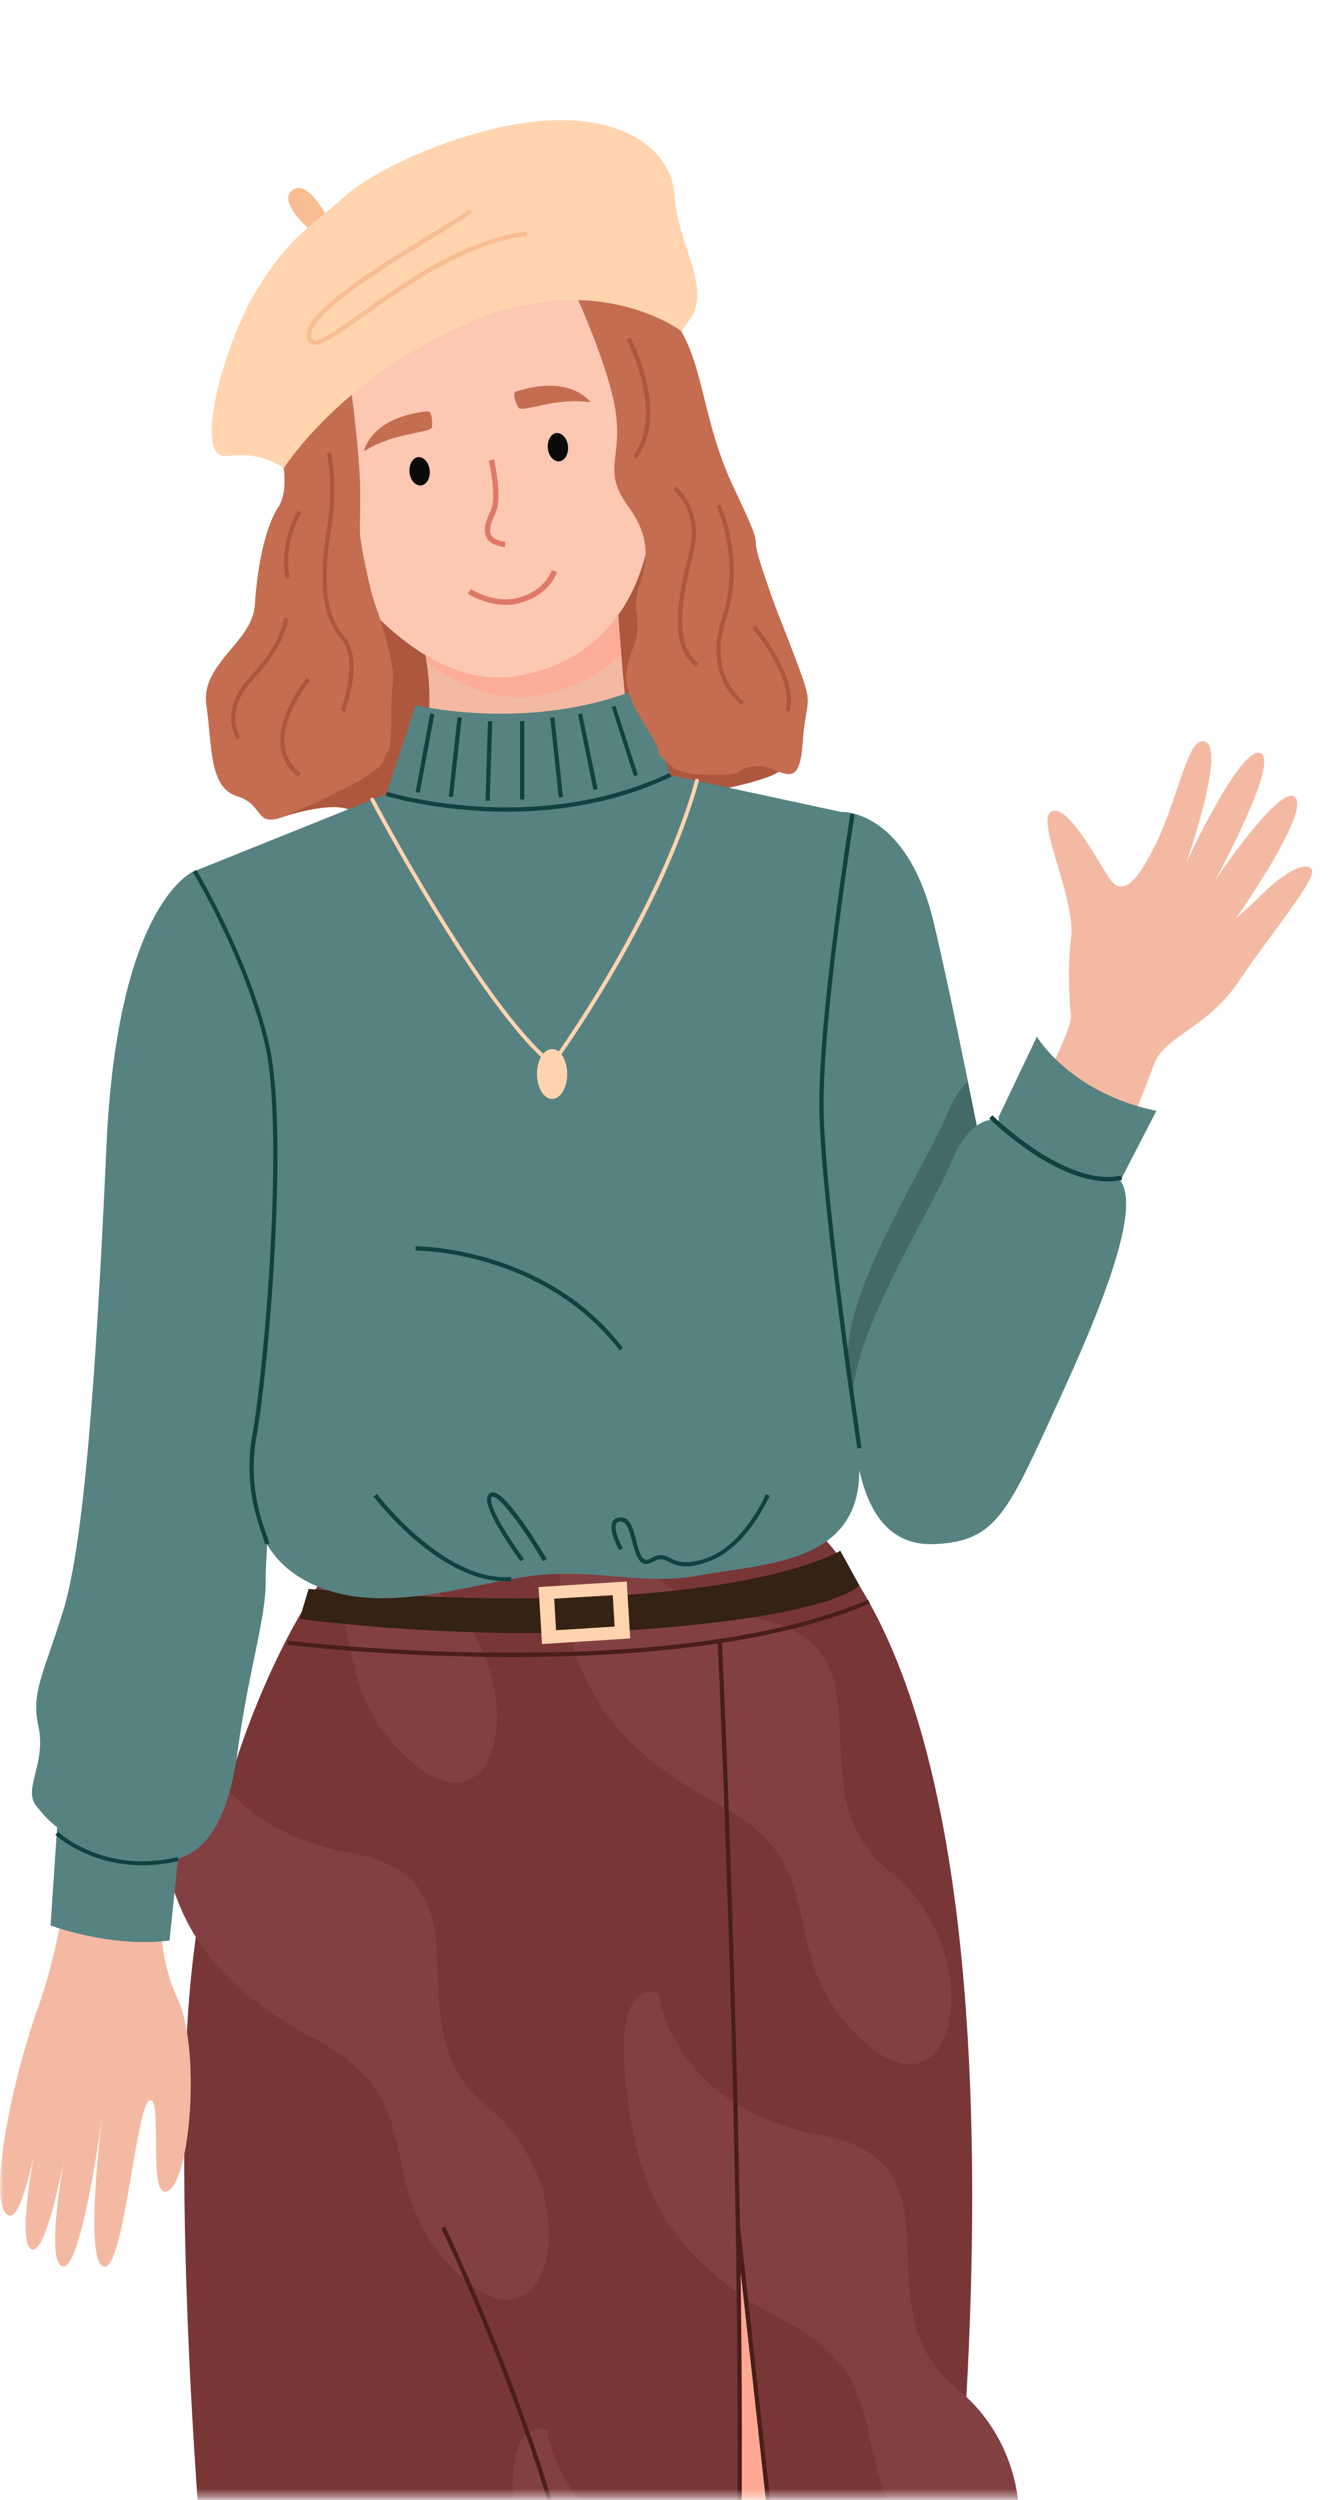 <svg width="178" height="333" viewBox="0 0 178 333" fill="none" xmlns="http://www.w3.org/2000/svg">
<mask id="mask0_710_1188" style="mask-type:alpha" maskUnits="userSpaceOnUse" x="0" y="0" width="178" height="333">
<rect y="0.605" width="178" height="332" fill="#D9D9D9"/>
</mask>
<g mask="url(#mask0_710_1188)">
<path d="M36.776 109.106C36.776 109.106 43.482 106.706 46.377 107.8C49.306 108.894 59.331 107.588 60.531 106.917C61.696 106.247 61.272 105.435 68.861 106.423C76.45 107.412 76.662 107.976 81.78 107.447C86.898 106.917 100.77 104.764 103.735 102.823C106.735 100.882 88.875 58.066 88.875 58.066C88.875 58.066 40.906 74.091 41.153 75.538C41.4 76.985 36.776 109.106 36.776 109.106Z" fill="#AC573E"/>
<path d="M43.799 209.173C43.799 209.173 26.433 231.058 24.809 272.673C23.186 314.289 29.504 368.4 29.504 368.4H123.924C123.924 368.4 143.902 238.788 108.429 203.455C72.955 168.123 43.799 209.173 43.799 209.173Z" fill="#793637"/>
<path d="M25.127 227.951C25.127 227.951 26.822 243.2 46.8 246.836C66.778 250.471 51.318 269.743 64.872 280.58C78.426 291.416 73.943 314.818 61.272 303.099C48.6 291.416 58.483 280.333 42.141 271.685C25.798 263.037 22.127 253.507 20.715 239.388C19.338 225.269 25.127 227.951 25.127 227.951Z" fill="#834042"/>
<path d="M72.92 323.748C72.92 323.748 74.615 338.997 94.593 342.632C114.571 346.268 99.111 365.54 112.665 376.377C126.219 387.213 121.736 410.615 109.065 398.896C96.393 387.213 106.276 376.13 89.933 367.482C73.591 358.834 69.92 349.304 68.508 335.185C67.131 321.066 72.92 323.748 72.92 323.748Z" fill="#834042"/>
<path d="M87.744 265.543C87.744 265.543 89.439 280.792 109.417 284.427C129.395 288.063 113.935 307.335 127.489 318.172C141.043 329.008 136.56 352.375 123.889 340.691C111.217 329.008 121.1 317.924 104.757 309.277C88.415 300.629 84.744 291.098 83.332 276.98C81.92 262.861 87.744 265.543 87.744 265.543Z" fill="#834042"/>
<path d="M78.744 196.608C78.744 196.608 80.438 211.856 100.416 215.492C120.395 219.127 104.934 238.4 118.488 249.236C132.043 260.072 127.56 283.474 114.888 271.756C102.216 260.072 112.1 248.989 95.757 240.341C79.414 231.693 75.743 222.163 74.332 208.044C72.92 193.925 78.744 196.608 78.744 196.608Z" fill="#834042"/>
<path d="M18.209 159.087C18.209 159.087 19.903 174.335 39.882 177.971C59.86 181.606 44.4 200.879 57.954 211.715C71.508 222.551 67.025 245.918 54.353 234.235C41.682 222.551 51.565 211.468 35.222 202.82C18.95 194.207 15.244 184.712 13.832 170.558C12.385 156.439 18.209 159.087 18.209 159.087Z" fill="#834042"/>
<path d="M39.917 215.633C39.917 215.633 62.225 218.81 86.827 216.939C111.429 215.033 114.5 211.185 114.5 211.185L111.959 206.562C111.959 206.562 96.393 216.304 41.117 211.644L39.917 215.633Z" fill="#342214"/>
<path d="M97.664 368.4L98.581 339.526V301.899L106.206 368.4H97.664Z" fill="#FFA993"/>
<path d="M55.66 83.056C55.66 83.056 59.154 92.975 55.66 101.764C52.165 110.518 83.756 97.634 83.756 97.634C83.756 97.634 82.274 83.762 82.097 75.962C81.921 68.196 55.66 83.056 55.66 83.056Z" fill="#F4B9A2"/>
<path opacity="0.75" d="M82.097 75.962C81.92 68.196 55.659 83.056 55.659 83.056C55.659 83.056 56.365 85.104 56.824 88.139C60.707 91.069 65.931 93.646 71.614 92.657C76.414 91.846 80.05 89.834 82.767 87.186C82.45 83.339 82.168 79.138 82.097 75.962Z" fill="#FFA993"/>
<path d="M41.894 31.134C41.894 31.134 36.776 27.004 38.929 25.345C41.082 23.686 43.906 29.44 43.906 29.44L41.894 31.134Z" fill="#F8BD92"/>
<path d="M121.842 173.77C121.842 173.77 142.068 141.262 142.703 135.473C142.703 135.473 142.068 129.861 142.703 124.884C143.338 119.907 138.185 109.635 139.914 108.223C142.138 106.423 146.762 115.706 147.998 117.259C149.233 118.813 150.963 118.742 154.069 112.247C157.175 105.753 158.41 97.352 160.775 98.905C163.105 100.458 158.093 114.824 158.093 114.824C158.093 114.824 165.293 99.222 167.941 100.317C170.588 101.411 161.869 117.295 161.869 117.295C161.869 117.295 170.729 104.058 172.6 106.247C174.471 108.435 164.658 122.342 164.658 122.342C164.658 122.342 166.352 120.895 167.941 119.307C171.329 115.953 174.153 114.647 174.788 115.883C175.424 117.118 169.035 124.742 164.976 130.814C160.916 136.885 155.163 137.979 153.786 141.72C152.374 145.462 133.384 193.996 133.384 193.996L118.913 188.066L121.842 173.77Z" fill="#F4B9A2"/>
<path d="M151.774 130.814H151.209C151.209 127.037 149.374 122.484 149.374 122.413L149.903 122.201C149.974 122.413 151.774 126.931 151.774 130.814Z" fill="#F4B9A2"/>
<path d="M47.365 78.927C47.365 78.927 47.718 79.385 48.353 80.127C51.106 83.303 59.331 91.669 68.896 90.045C80.65 88.069 85.592 78.927 86.616 70.596C87.604 62.266 85.451 43.735 85.451 43.735L76.344 34.558C76.344 34.558 50.365 43.1 50.048 43.594C49.73 44.088 41.188 54.995 41.188 54.995L47.365 78.927Z" fill="#FCC8B1"/>
<path d="M55.377 93.928C55.377 93.928 70.696 97.634 85.239 91.669L89.863 104.8C89.863 104.8 68.861 113.977 51.495 105.717L55.377 93.928Z" fill="#578282"/>
<path d="M55.659 103.882L51.494 105.752L25.939 116.024C25.939 116.024 37.34 145.815 34.869 169.393C32.398 192.972 31.092 204.62 39.917 210.091C48.741 215.562 60.354 211.574 69.566 210.091C78.779 208.609 85.238 211.327 93.18 209.844C101.122 208.362 112.664 208.362 114.288 198.443C115.912 188.525 107.829 150.792 109.311 136.391C110.794 121.989 112.241 108.188 112.241 108.188L89.298 103.246L55.659 103.882Z" fill="#578282"/>
<path d="M67.343 210.621C58.413 210.621 50.118 199.785 49.765 199.326L50.224 199.008C50.33 199.114 59.119 210.727 68.084 210.056L68.12 210.621C67.873 210.621 67.59 210.621 67.343 210.621Z" fill="#0F4241"/>
<path d="M69.355 207.974C68.861 207.303 64.555 201.373 64.908 199.467C64.943 199.22 65.084 199.008 65.261 198.902C65.367 198.832 65.578 198.726 65.861 198.796C67.837 199.255 72.32 206.809 72.85 207.656L72.356 207.974C70.414 204.691 67.026 199.679 65.72 199.361C65.614 199.326 65.543 199.361 65.543 199.361C65.508 199.396 65.437 199.432 65.437 199.573C65.19 201.02 68.508 205.891 69.814 207.656L69.355 207.974Z" fill="#0F4241"/>
<path d="M91.416 208.644C90.322 208.644 89.651 208.326 89.122 208.044C88.451 207.691 87.992 207.479 86.933 208.079C86.474 208.326 86.051 208.397 85.698 208.256C84.921 207.903 84.604 206.703 84.251 205.397C83.898 204.055 83.545 202.679 82.733 202.679C82.274 202.679 82.168 202.891 82.133 202.926C81.745 203.561 82.451 205.291 82.98 206.209L82.486 206.491C82.345 206.209 81.003 203.773 81.639 202.644C81.78 202.396 82.097 202.114 82.733 202.114C83.968 202.114 84.392 203.702 84.78 205.256C85.062 206.35 85.38 207.515 85.91 207.726C86.121 207.797 86.368 207.762 86.651 207.585C87.957 206.844 88.627 207.197 89.333 207.55C90.181 207.973 91.24 208.503 94.028 207.585C99.076 205.891 102.005 199.114 102.04 199.043L102.535 199.255C102.393 199.537 99.464 206.35 94.169 208.079C93.075 208.468 92.157 208.644 91.416 208.644Z" fill="#0F4241"/>
<path d="M25.94 115.989C25.94 115.989 15.668 119.836 14.186 152.592C12.703 185.348 11.079 206.067 8.362 214.751C5.644 223.434 4.126 225.41 5.15 230.14C6.138 234.87 3.032 238.329 4.832 240.553C6.632 242.777 8.609 245.283 17.539 247.507C26.469 249.73 30.211 243.906 31.693 233.035C33.176 222.163 35.505 215.492 35.399 210.303C35.258 205.114 42.318 124.672 25.94 115.989Z" fill="#578282"/>
<path d="M8.679 252.271C8.679 252.271 7.761 259.825 5.079 267.379C1.372 277.721 -1.875 294.381 1.266 295.122C3.278 295.581 5.467 282.133 5.467 282.133C5.467 282.133 1.867 298.617 4.196 299.605C6.49 300.558 9.173 284.039 9.173 284.039C9.173 284.039 5.573 301.899 8.467 301.899C10.973 301.899 13.656 281.639 13.656 281.639C13.656 281.639 11.114 301.123 13.797 301.899C16.515 302.711 18.103 280.403 19.939 279.768C21.809 279.133 19.48 293.64 22.48 291.769C25.445 289.898 26.68 272.815 23.716 266.355C20.751 259.896 21.598 254.707 21.598 254.707L8.679 252.271Z" fill="#F4B9A2"/>
<path d="M68.226 220.716C51.742 220.716 38.541 219.127 38.258 219.092L38.329 218.527C38.823 218.598 88.663 224.598 115.665 213.092L115.877 213.586C102.676 219.269 83.968 220.716 68.226 220.716Z" fill="#491E1B"/>
<path d="M97.91 368.4L97.346 368.364C100.17 317.466 95.687 219.622 95.616 218.633L96.181 218.598C96.252 219.586 100.734 317.501 97.91 368.4Z" fill="#491E1B"/>
<path d="M105.923 368.435L98.052 296.711L98.617 296.64L106.488 368.364L105.923 368.435Z" fill="#491E1B"/>
<path d="M112.241 108.153C112.241 108.153 120.889 107.87 124.454 123.083C128.549 140.52 133.455 167.699 135.255 174.547C137.444 182.948 137.267 184.818 132.679 194.102C128.09 203.35 121.136 201.761 117.289 198.161C113.406 194.56 100.876 116.412 112.241 108.153Z" fill="#578282"/>
<path d="M128.937 144.05C128.054 144.897 127.066 146.239 126.148 148.498C123.748 154.498 112.771 171.229 112.983 180.689C112.983 181.43 113.018 182.171 113.088 182.913C114.006 187.678 114.889 191.666 115.665 194.384C117.324 197.49 119.901 199.467 123.889 199.291C126.784 199.185 128.831 198.62 130.596 197.385C131.302 196.502 132.008 195.408 132.643 194.137C137.232 184.889 137.444 183.019 135.22 174.582C134.055 170.135 131.619 157.287 128.937 144.05Z" fill="#436968"/>
<path d="M132.219 149.168C132.219 149.168 129.113 148.886 126.713 154.886C124.313 160.887 113.335 177.618 113.547 187.077C113.759 196.502 115.877 206.032 124.454 205.679C133.031 205.326 134.302 201.302 141.644 185.313C148.95 169.323 152.056 159.051 148.668 156.651C145.315 154.216 132.219 149.168 132.219 149.168Z" fill="#578282"/>
<path d="M133.067 151.074V148.745L138.15 138.085C138.15 138.085 142.527 145.568 154.069 147.968L148.421 158.91L133.067 151.074Z" fill="#578282"/>
<path d="M37.093 58.913C37.093 58.913 38.928 64.702 37.093 67.525C35.258 70.349 34.269 75.644 33.952 80.585C33.634 85.562 26.68 88.421 27.492 93.928C28.304 99.434 27.81 104.905 31.622 106.07C35.434 107.235 33.705 110.553 38.364 108.541C43.023 106.564 50.647 103.07 51.141 101.27C51.636 99.434 52.13 101.093 52.13 95.305C52.13 89.516 52.941 91.175 51.636 85.88C50.294 80.585 49.977 81.574 48.812 75.962C47.647 70.349 48 71.832 48 65.867C48 59.901 46.341 48.677 46.341 48.677L38.364 59.266L37.093 58.913Z" fill="#C46D50"/>
<path d="M76.309 38.335C76.309 38.335 81.427 49.312 82.098 55.419C82.769 61.525 80.262 62.725 83.757 67.525C87.216 72.326 85.875 75.467 85.063 78.432C84.251 81.397 85.098 80.903 84.922 84.045C84.745 87.186 81.357 89.269 85.522 95.904C89.651 102.505 86.581 99.434 88.063 100.776C89.546 102.117 89.863 103.211 94.981 103.211C100.099 103.211 97.311 102.576 100.452 102.082C103.594 101.587 106.418 106.176 106.912 99.258C107.406 92.34 108.571 94.634 106.1 88.033C103.629 81.433 103.77 82.421 101.617 75.962C99.464 69.502 102.429 74.797 97.805 65.055C93.181 55.277 93.993 47.865 89.369 42.041C84.745 36.252 76.309 38.335 76.309 38.335Z" fill="#C46D50"/>
<path d="M37.799 62.372C37.799 62.372 35.117 60.078 30.316 60.748C25.516 61.419 29.822 45.853 34.129 38.758C38.435 31.628 41.259 30.322 45.883 26.192C50.506 22.063 63.425 16.415 73.52 16.027C83.615 15.603 89.581 20.262 89.898 26.192C90.216 32.158 94.452 37.664 92.298 41.97L90.816 44.123C90.816 44.123 79.627 35.617 62.613 42.923C45.529 50.159 37.799 62.372 37.799 62.372Z" fill="#FFD4AF"/>
<path d="M41.929 45.923C41.752 45.923 41.611 45.888 41.505 45.853C41.152 45.712 40.941 45.394 40.87 44.9C40.34 41.829 48.918 36.322 57.707 30.957C59.966 29.581 62.119 28.275 62.331 27.957L62.472 28.063H62.895C62.895 28.451 62.331 28.84 58.025 31.487C52.059 35.122 40.976 41.864 41.47 44.794C41.541 45.182 41.717 45.253 41.752 45.288C42.564 45.606 45.176 43.77 48.176 41.617C53.577 37.734 61.731 31.875 70.202 30.816L70.273 31.416C61.978 32.44 53.895 38.264 48.529 42.111C45.353 44.335 43.164 45.923 41.929 45.923Z" fill="#F8BD92"/>
<path d="M45.918 94.846L45.389 94.634C45.424 94.563 47.93 87.892 45.424 85.068C42.988 82.315 42.388 77.691 43.553 70.561C44.541 64.525 43.553 60.466 43.553 60.395L44.083 60.254C44.118 60.431 45.106 64.454 44.083 70.632C42.953 77.62 43.483 82.068 45.812 84.68C48.601 87.786 46.059 94.563 45.918 94.846Z" fill="#AC573E"/>
<path d="M38.047 77.021C37.129 72.361 39.564 68.196 39.67 68.02L40.129 68.302C40.094 68.338 37.694 72.432 38.576 76.915L38.047 77.021Z" fill="#AC573E"/>
<path d="M31.552 98.517C31.516 98.481 29.01 94.669 33.387 90.045C37.587 85.668 37.834 82.35 37.834 82.315L38.399 82.35C38.399 82.492 38.117 85.88 33.811 90.434C29.716 94.704 31.94 98.058 32.011 98.199L31.552 98.517Z" fill="#AC573E"/>
<path d="M39.741 103.458C38.364 102.435 37.588 101.058 37.376 99.434C36.882 95.163 40.729 90.434 40.906 90.257L41.329 90.61C41.294 90.645 37.446 95.34 37.941 99.364C38.117 100.811 38.823 102.046 40.094 102.999L39.741 103.458Z" fill="#AC573E"/>
<path d="M84.78 61.102L84.321 60.784C88.627 55.066 83.544 45.288 83.474 45.218L83.968 44.971C84.215 45.324 89.298 55.101 84.78 61.102Z" fill="#AC573E"/>
<path d="M92.722 88.81C89.121 86.233 90.215 79.738 91.804 73.738C93.286 68.02 89.862 65.372 89.721 65.266L90.039 64.808C90.074 64.843 93.922 67.773 92.333 73.844C90.921 79.315 89.686 85.915 93.039 88.316L92.722 88.81Z" fill="#AC573E"/>
<path d="M105.181 94.81L104.652 94.634C105.923 90.433 100.31 83.727 100.24 83.656L100.663 83.303C100.91 83.586 106.523 90.328 105.181 94.81Z" fill="#AC573E"/>
<path d="M98.793 93.928C98.757 93.892 93.533 90.222 96.216 82.244C98.793 74.585 95.51 67.525 95.475 67.455L95.969 67.208C96.004 67.278 99.393 74.55 96.746 82.421C94.204 89.975 99.075 93.434 99.11 93.469L98.793 93.928Z" fill="#AC573E"/>
<path d="M75.673 59.407C75.779 60.431 75.285 61.349 74.543 61.454C73.802 61.525 73.096 60.784 72.99 59.725C72.884 58.701 73.379 57.783 74.12 57.678C74.861 57.607 75.567 58.383 75.673 59.407Z" fill="#0A0A07"/>
<path d="M57.248 62.619C57.354 63.643 56.86 64.56 56.119 64.666C55.377 64.737 54.671 63.996 54.566 62.937C54.46 61.913 54.954 60.995 55.695 60.889C56.436 60.819 57.142 61.595 57.248 62.619Z" fill="#0A0A07"/>
<path d="M57.001 54.783C57.531 54.713 57.672 56.407 57.531 56.901C57.319 57.748 52.519 57.536 48.495 60.113C48.495 60.113 49.306 55.56 57.001 54.783Z" fill="#C46D50"/>
<path d="M68.72 52.171C68.19 52.348 68.79 53.936 69.108 54.324C69.638 54.995 73.979 52.877 78.674 53.583C78.674 53.583 76.062 49.771 68.72 52.171Z" fill="#C46D50"/>
<path d="M67.272 72.891C66.001 72.714 65.19 72.326 64.837 71.62C64.272 70.597 64.801 69.255 65.366 68.055C66.107 66.537 65.437 62.69 65.119 61.349L65.825 61.172C65.86 61.384 66.99 66.326 66.001 68.373C65.543 69.326 65.048 70.526 65.437 71.267C65.684 71.726 66.319 72.044 67.343 72.185L67.272 72.891Z" fill="#E07868"/>
<path d="M68.367 80.515C65.367 80.938 62.437 79.174 62.331 79.103L62.719 78.468C62.755 78.503 65.543 80.197 68.296 79.773C68.438 79.738 68.543 79.738 68.685 79.703C72.567 78.856 73.485 76.067 73.52 75.961L74.226 76.173C74.191 76.314 73.167 79.456 68.861 80.409C68.685 80.48 68.543 80.515 68.367 80.515Z" fill="#E07868"/>
<path d="M7.832 240.094L6.737 256.472C6.737 256.472 14.644 259.472 22.586 258.484L23.715 247.648L7.832 240.094Z" fill="#578282"/>
<path d="M67.519 108.118C58.307 108.118 51.495 106.035 51.389 106L51.565 105.47C51.777 105.541 71.296 111.471 89.192 102.964L89.439 103.458C81.921 107.059 74.085 108.118 67.519 108.118Z" fill="#0F4241"/>
<path d="M57.319 95.022L55.371 105.502L55.926 105.605L57.874 95.125L57.319 95.022Z" fill="#0F4241"/>
<path d="M60.354 106.176L59.79 106.105L60.954 95.552L61.519 95.587L60.354 106.176Z" fill="#0F4241"/>
<path d="M65.013 96.055L64.69 106.639L65.255 106.656L65.578 96.073L65.013 96.055Z" fill="#0F4241"/>
<path d="M69.849 96.046H69.285V106.494H69.849V96.046Z" fill="#0F4241"/>
<path d="M73.873 95.557L73.311 95.617L74.442 106.217L75.003 106.157L73.873 95.557Z" fill="#0F4241"/>
<path d="M79.061 105.223L77.014 95.128L77.544 95.022L79.626 105.117L79.061 105.223Z" fill="#0F4241"/>
<path d="M84.462 103.388L81.497 94.175L81.991 93.999L84.992 103.246L84.462 103.388Z" fill="#0F4241"/>
<path d="M147.574 157.357C140.338 157.357 132.184 149.345 131.796 148.992L132.219 148.568C132.325 148.674 142.103 158.24 149.374 156.581L149.515 157.145C148.915 157.287 148.244 157.357 147.574 157.357Z" fill="#0F4241"/>
<path d="M18.951 248.459C11.715 248.459 7.408 244.436 7.373 244.4L7.761 244.012C7.832 244.083 13.868 249.695 23.645 247.365L23.786 247.895C22.057 248.283 20.433 248.459 18.951 248.459Z" fill="#0F4241"/>
<path d="M35.858 205.679L35.293 205.644C35.293 205.467 35.117 204.973 34.905 204.373C34.128 202.079 32.469 197.349 33.634 191.066C35.187 182.559 37.976 150.509 35.293 139.073C32.575 127.531 25.763 116.271 25.692 116.165L26.151 115.883C26.222 115.989 33.069 127.319 35.823 138.967C38.541 150.474 35.752 182.665 34.199 191.207C33.069 197.349 34.658 202.008 35.434 204.232C35.717 204.938 35.858 205.397 35.858 205.679Z" fill="#0F4241"/>
<path d="M114.218 192.937C114.183 192.619 109.347 160.11 109.17 147.756C108.994 135.402 113.265 108.647 113.3 108.365L113.865 108.47C113.83 108.753 109.559 135.473 109.735 147.756C109.912 160.04 114.747 192.513 114.783 192.866L114.218 192.937Z" fill="#0F4241"/>
<path d="M82.556 179.877C72.355 166.605 55.553 166.57 55.377 166.57V166.005C55.836 166.005 72.743 166.146 82.979 179.524L82.556 179.877Z" fill="#0F4241"/>
<path d="M77.297 351.492C73.696 327.666 58.942 297.099 58.801 296.817L59.295 296.57C59.436 296.887 74.226 327.49 77.861 351.422L77.297 351.492Z" fill="#491E1B"/>
<path d="M83.509 210.656L71.755 211.398L72.214 218.986L83.968 218.245L83.509 210.656ZM74.085 217.151L73.838 212.951L81.639 212.456L81.886 216.657L74.085 217.151Z" fill="#FFD4AF"/>
<path d="M73.626 142.144L73.414 141.968C64.06 134.485 49.518 106.917 49.377 106.635C49.306 106.494 49.341 106.353 49.483 106.282C49.624 106.211 49.765 106.247 49.836 106.388C49.977 106.67 64.237 133.743 73.52 141.368C75.108 139.144 87.78 121.213 92.616 103.917C92.651 103.776 92.792 103.705 92.933 103.741C93.075 103.776 93.145 103.917 93.11 104.058C87.957 122.554 73.908 141.721 73.767 141.897L73.626 142.144Z" fill="#FFD4AF"/>
<path d="M75.567 143.062C75.567 144.897 74.685 146.38 73.555 146.38C72.461 146.38 71.543 144.897 71.543 143.062C71.543 141.226 72.426 139.744 73.555 139.744C74.685 139.708 75.567 141.226 75.567 143.062Z" fill="#FFD4AF"/>
</g>
</svg>
